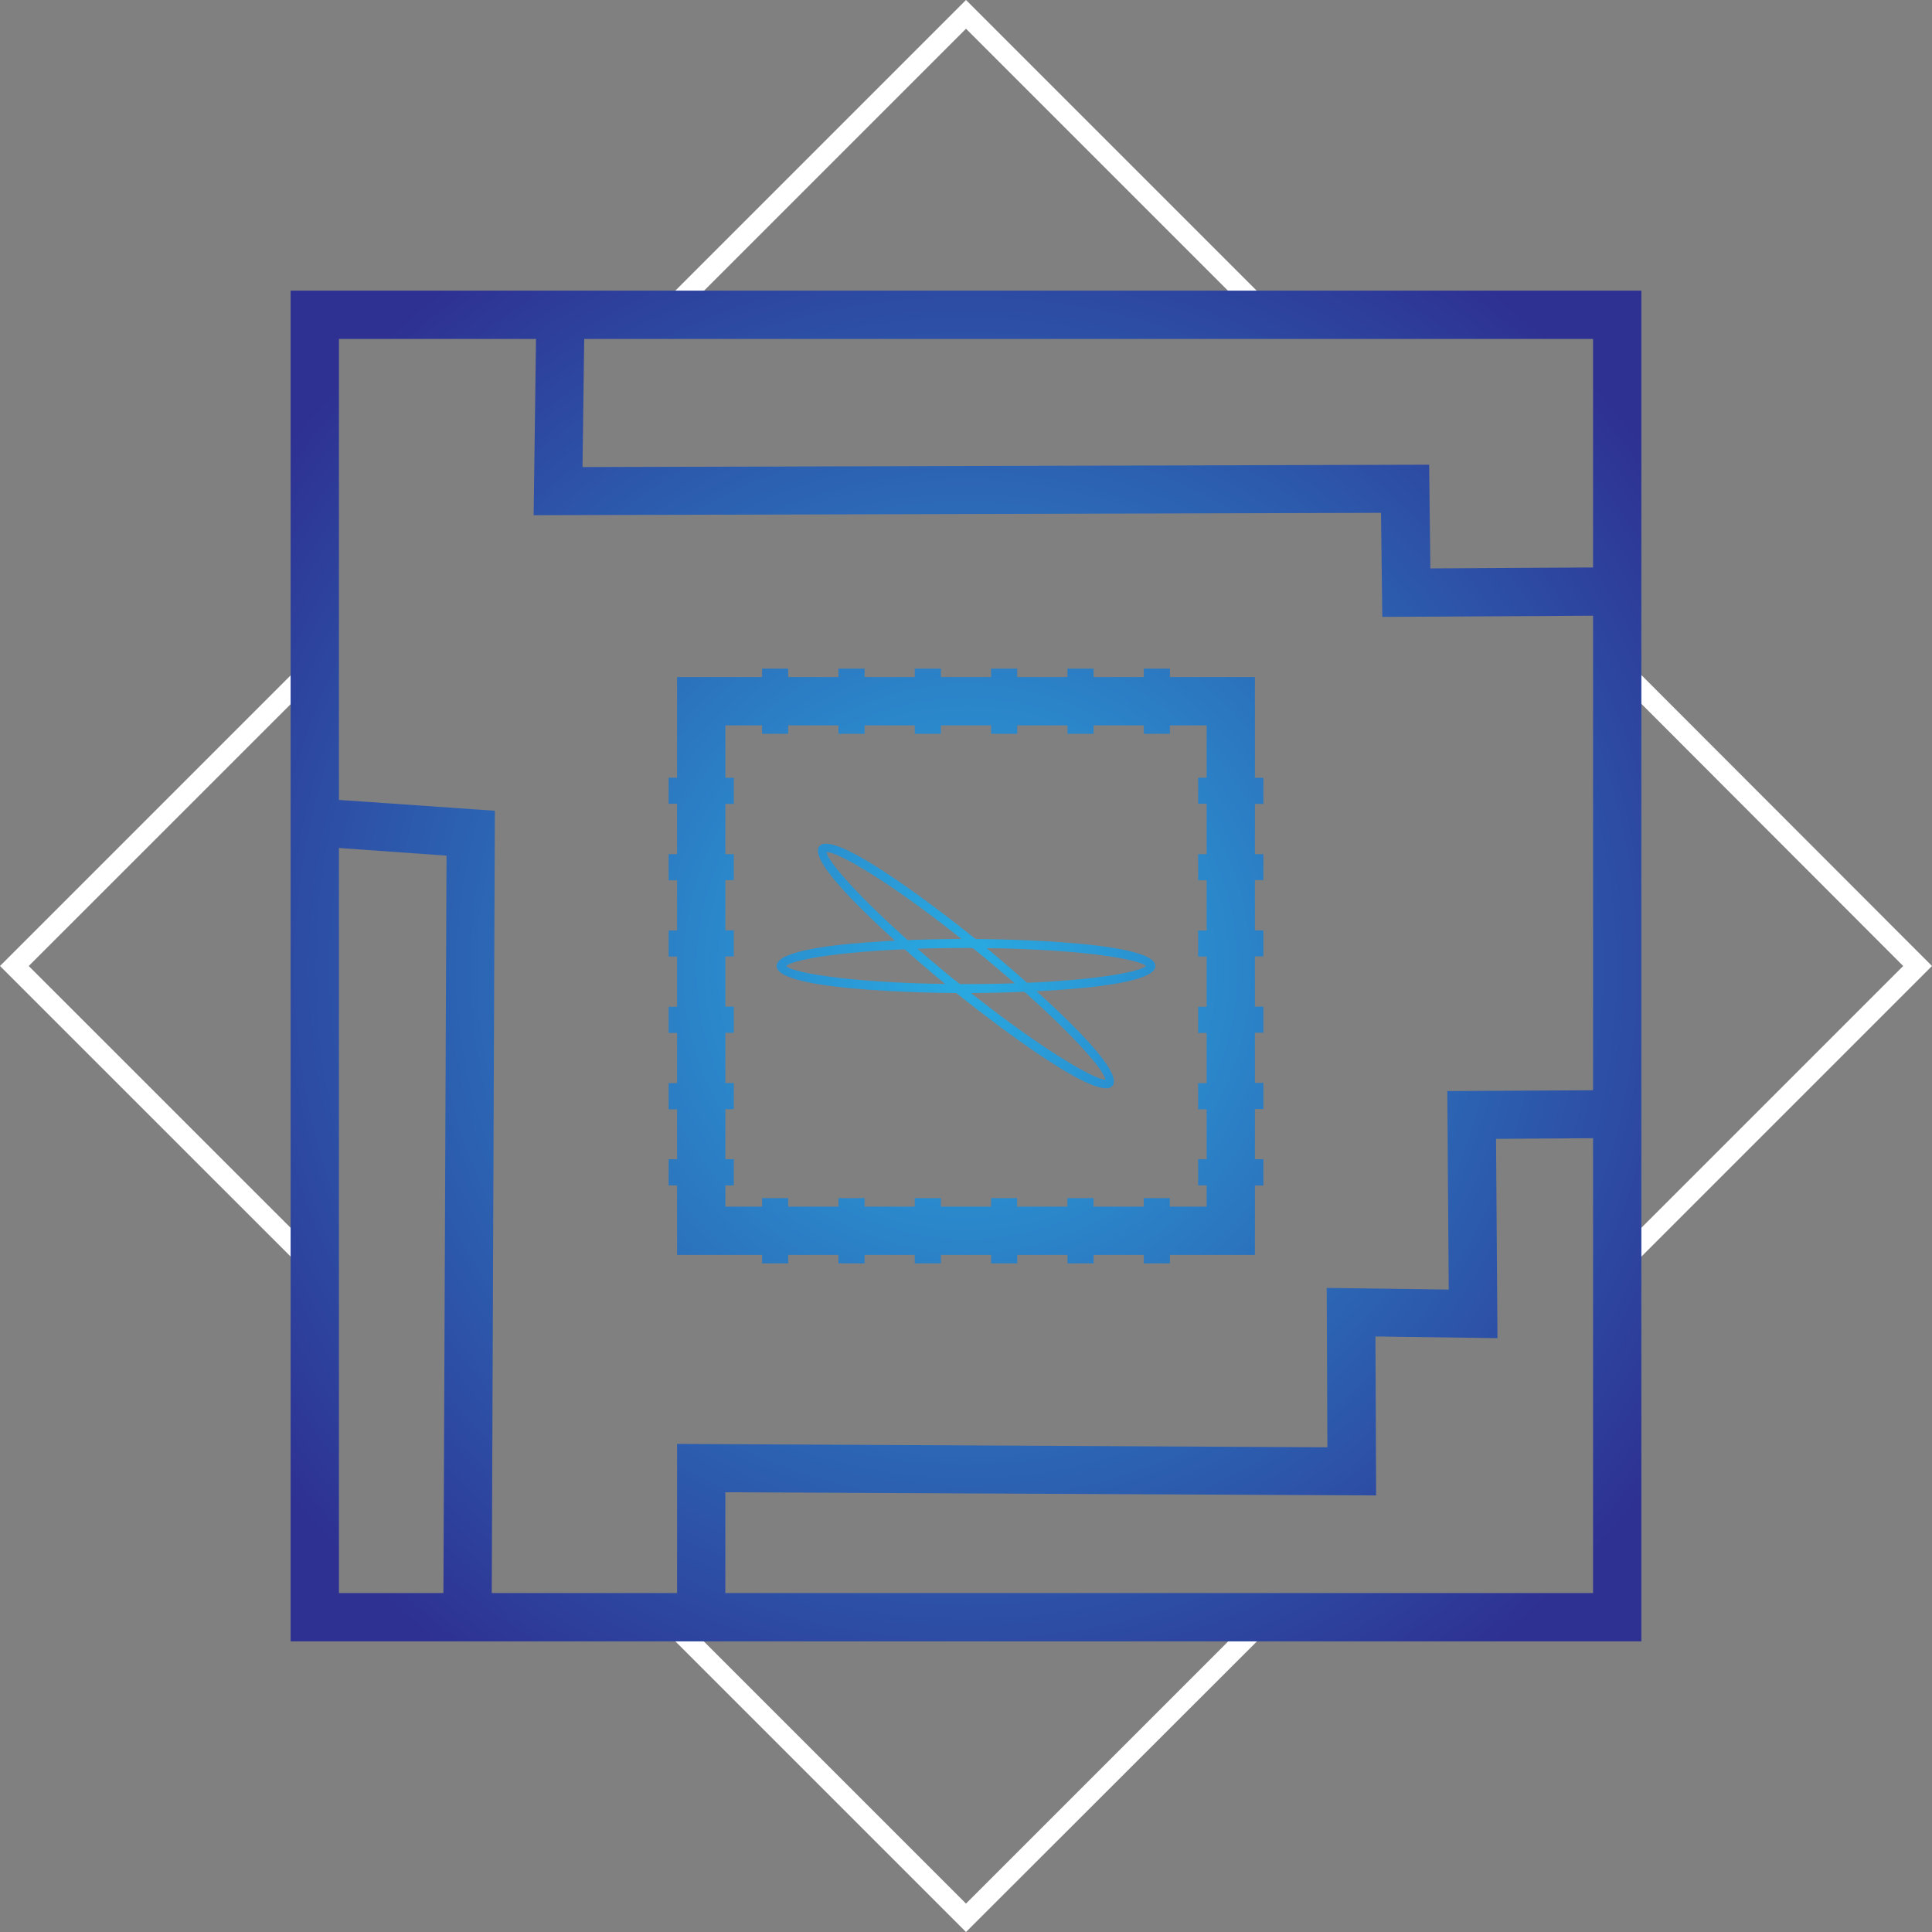 <svg xmlns="http://www.w3.org/2000/svg" xmlns:xlink="http://www.w3.org/1999/xlink" viewBox="0 0 285 285"><rect x="0" y="0" width="285" height="285" fill="#808080" stroke="none"/><defs><style>.cls-1{fill:#fff;}.cls-2{fill:url(#radial-gradient);}.cls-3{fill:url(#radial-gradient-2);}</style><radialGradient id="radial-gradient" cx="142.5" cy="142.86" r="126.53" gradientUnits="userSpaceOnUse"><stop offset="0" stop-color="#29abe2"/><stop offset="1" stop-color="#2e3192"/></radialGradient><radialGradient id="radial-gradient-2" cx="142.65" cy="142.86" r="126.44" xlink:href="#radial-gradient"/></defs><title>Desktop 10</title><g id="Layer_2" data-name="Layer 2"><g id="_12" data-name="12"><path class="cls-1" d="M142.5,285,97.57,240.07A1.5,1.5,0,0,1,99.69,238l42.81,42.81L185.31,238a1.5,1.5,0,0,1,2.12,2.12Z"/><path class="cls-1" d="M239,187.87a1.45,1.45,0,0,1-1.06-.44,1.49,1.49,0,0,1,0-2.12l42.81-42.81L238,99.69a1.5,1.5,0,0,1,2.12-2.12L285,142.5l-44.93,44.93A1.48,1.48,0,0,1,239,187.87Z"/><path class="cls-1" d="M186.37,47.49a1.48,1.48,0,0,1-1.06-.44L142.5,4.24,99.69,47.05a1.5,1.5,0,0,1-2.12-2.12L142.5,0l44.93,44.93a1.49,1.49,0,0,1,0,2.12A1.45,1.45,0,0,1,186.37,47.49Z"/><path class="cls-1" d="M46,187.87a1.48,1.48,0,0,1-1.06-.44L0,142.5,44.93,97.57a1.5,1.5,0,1,1,2.13,2.12L4.24,142.5l42.82,42.81a1.51,1.51,0,0,1,0,2.12A1.49,1.49,0,0,1,46,187.87Z"/><path class="cls-2" d="M86.28,42.87H42.87V242.13H242.13V42.87ZM50,235V125.09l15.87,1.13L65.41,235Zm22.54,0L73,119.6,50,118V50H79.07L78.72,76l125-.35L203.91,91,235,90.83v70l-21.5.12.21,29.28-18-.24.1,23.51L99.88,213v22ZM235,235H107V220.13l96,.47-.1-23.45,18,.25L220.69,168,235,167.9ZM211,83.85l-.18-15.3L85.93,68.9,86.18,50H235V83.71Z"/><path class="cls-3" d="M99.88,185.12h12.54v1.25h3.85v-1.25h7.41v1.25h3.86v-1.25h7.4v1.25h3.86v-1.25h7.4v1.25h3.86v-1.25h7.41v1.25h3.85v-1.25h7.41v1.25h3.85v-1.25h12.54V174.88h1.25V171h-1.25v-7.4h1.25v-3.86h-1.25v-7.4h1.25V148.5h-1.25v-7.41h1.25v-3.85h-1.25v-7.41h1.25V126h-1.25v-7.41h1.25v-3.85h-1.25V99.88H172.58V98.63h-3.85v1.25h-7.41V98.63h-3.85v1.25h-7.41V98.63H146.2v1.25h-7.4V98.63h-3.86v1.25h-7.4V98.63h-3.86v1.25h-7.41V98.63h-3.85v1.25H99.88v14.84H98.63v3.85h1.25V126H98.63v3.85h1.25v7.41H98.63v3.85h1.25v7.41H98.63v3.86h1.25v7.4H98.63v3.86h1.25V171H98.63v3.86h1.25Zm7.12-21.5h1.25v-3.86H107v-7.4h1.25V148.5H107v-7.41h1.25v-3.85H107v-7.41h1.25V126H107v-7.41h1.25v-3.85H107V107h5.42v1.25h3.85V107h7.41v1.25h3.86V107h7.4v1.25h3.86V107h7.4v1.25h3.86V107h7.41v1.25h3.85V107h7.41v1.25h3.85V107H178v7.72h-1.26v3.85H178V126h-1.26v3.85H178v7.41h-1.26v3.85H178v7.41h-1.26v3.86H178v7.4h-1.26v3.86H178V171h-1.26v3.86H178V178h-5.43v-1.26h-3.85V178h-7.41v-1.26h-3.85V178h-7.41v-1.26H146.2V178h-7.4v-1.26h-3.86V178h-7.4v-1.26h-3.86V178h-7.41v-1.26h-3.85V178H107v-3.13h1.25V171H107Z"/><path class="cls-3" d="M142.5,170.44c-3.95,0-4-26.8-4-27.94s.05-27.94,4-27.94,4,26.8,4,27.94S146.45,170.44,142.5,170.44Zm0-54.48c-1.12,1.18-2.66,11-2.66,26.54s1.54,25.36,2.66,26.55c1.12-1.19,2.67-11,2.67-26.55S143.62,117.14,142.5,116Z"/><path class="cls-3" d="M142.5,146.5c-1.14,0-27.94,0-27.94-4s26.8-4,27.94-4,27.94.05,27.94,4S143.64,146.5,142.5,146.5Zm-26.55-4c1.19,1.12,11,2.67,26.55,2.67s25.36-1.55,26.55-2.67c-1.19-1.12-11-2.66-26.55-2.66S117.14,141.38,116,142.5Z"/><path class="cls-3" d="M125.48,164.36a1,1,0,0,1-.65-.21c-3.06-2.51,13.85-23.29,14.57-24.18s17.68-21.63,20.77-19.11S146.32,144.15,145.6,145h0C144.92,145.86,129.77,164.36,125.48,164.36Zm33.81-42.42c-1.62.2-9,6.8-18.85,18.88s-14.85,20.62-14.73,22.25c1.62-.21,9-6.81,18.86-18.88h0C154.42,132.12,159.41,123.57,159.29,121.94Z"/><path class="cls-3" d="M163.17,160.54c-4.83,0-22.39-14.28-23.2-14.94h0c-.88-.72-21.61-17.71-19.11-20.77S144.15,138.68,145,139.4s21.61,17.71,19.11,20.77A1.16,1.16,0,0,1,163.17,160.54Zm-22.35-16c12.07,9.85,20.69,14.79,22.24,14.72-.2-1.62-6.8-9-18.87-18.85S123.77,125.71,122,125.71h-.06c.2,1.62,6.8,9,18.88,18.86Z"/></g></g></svg>
